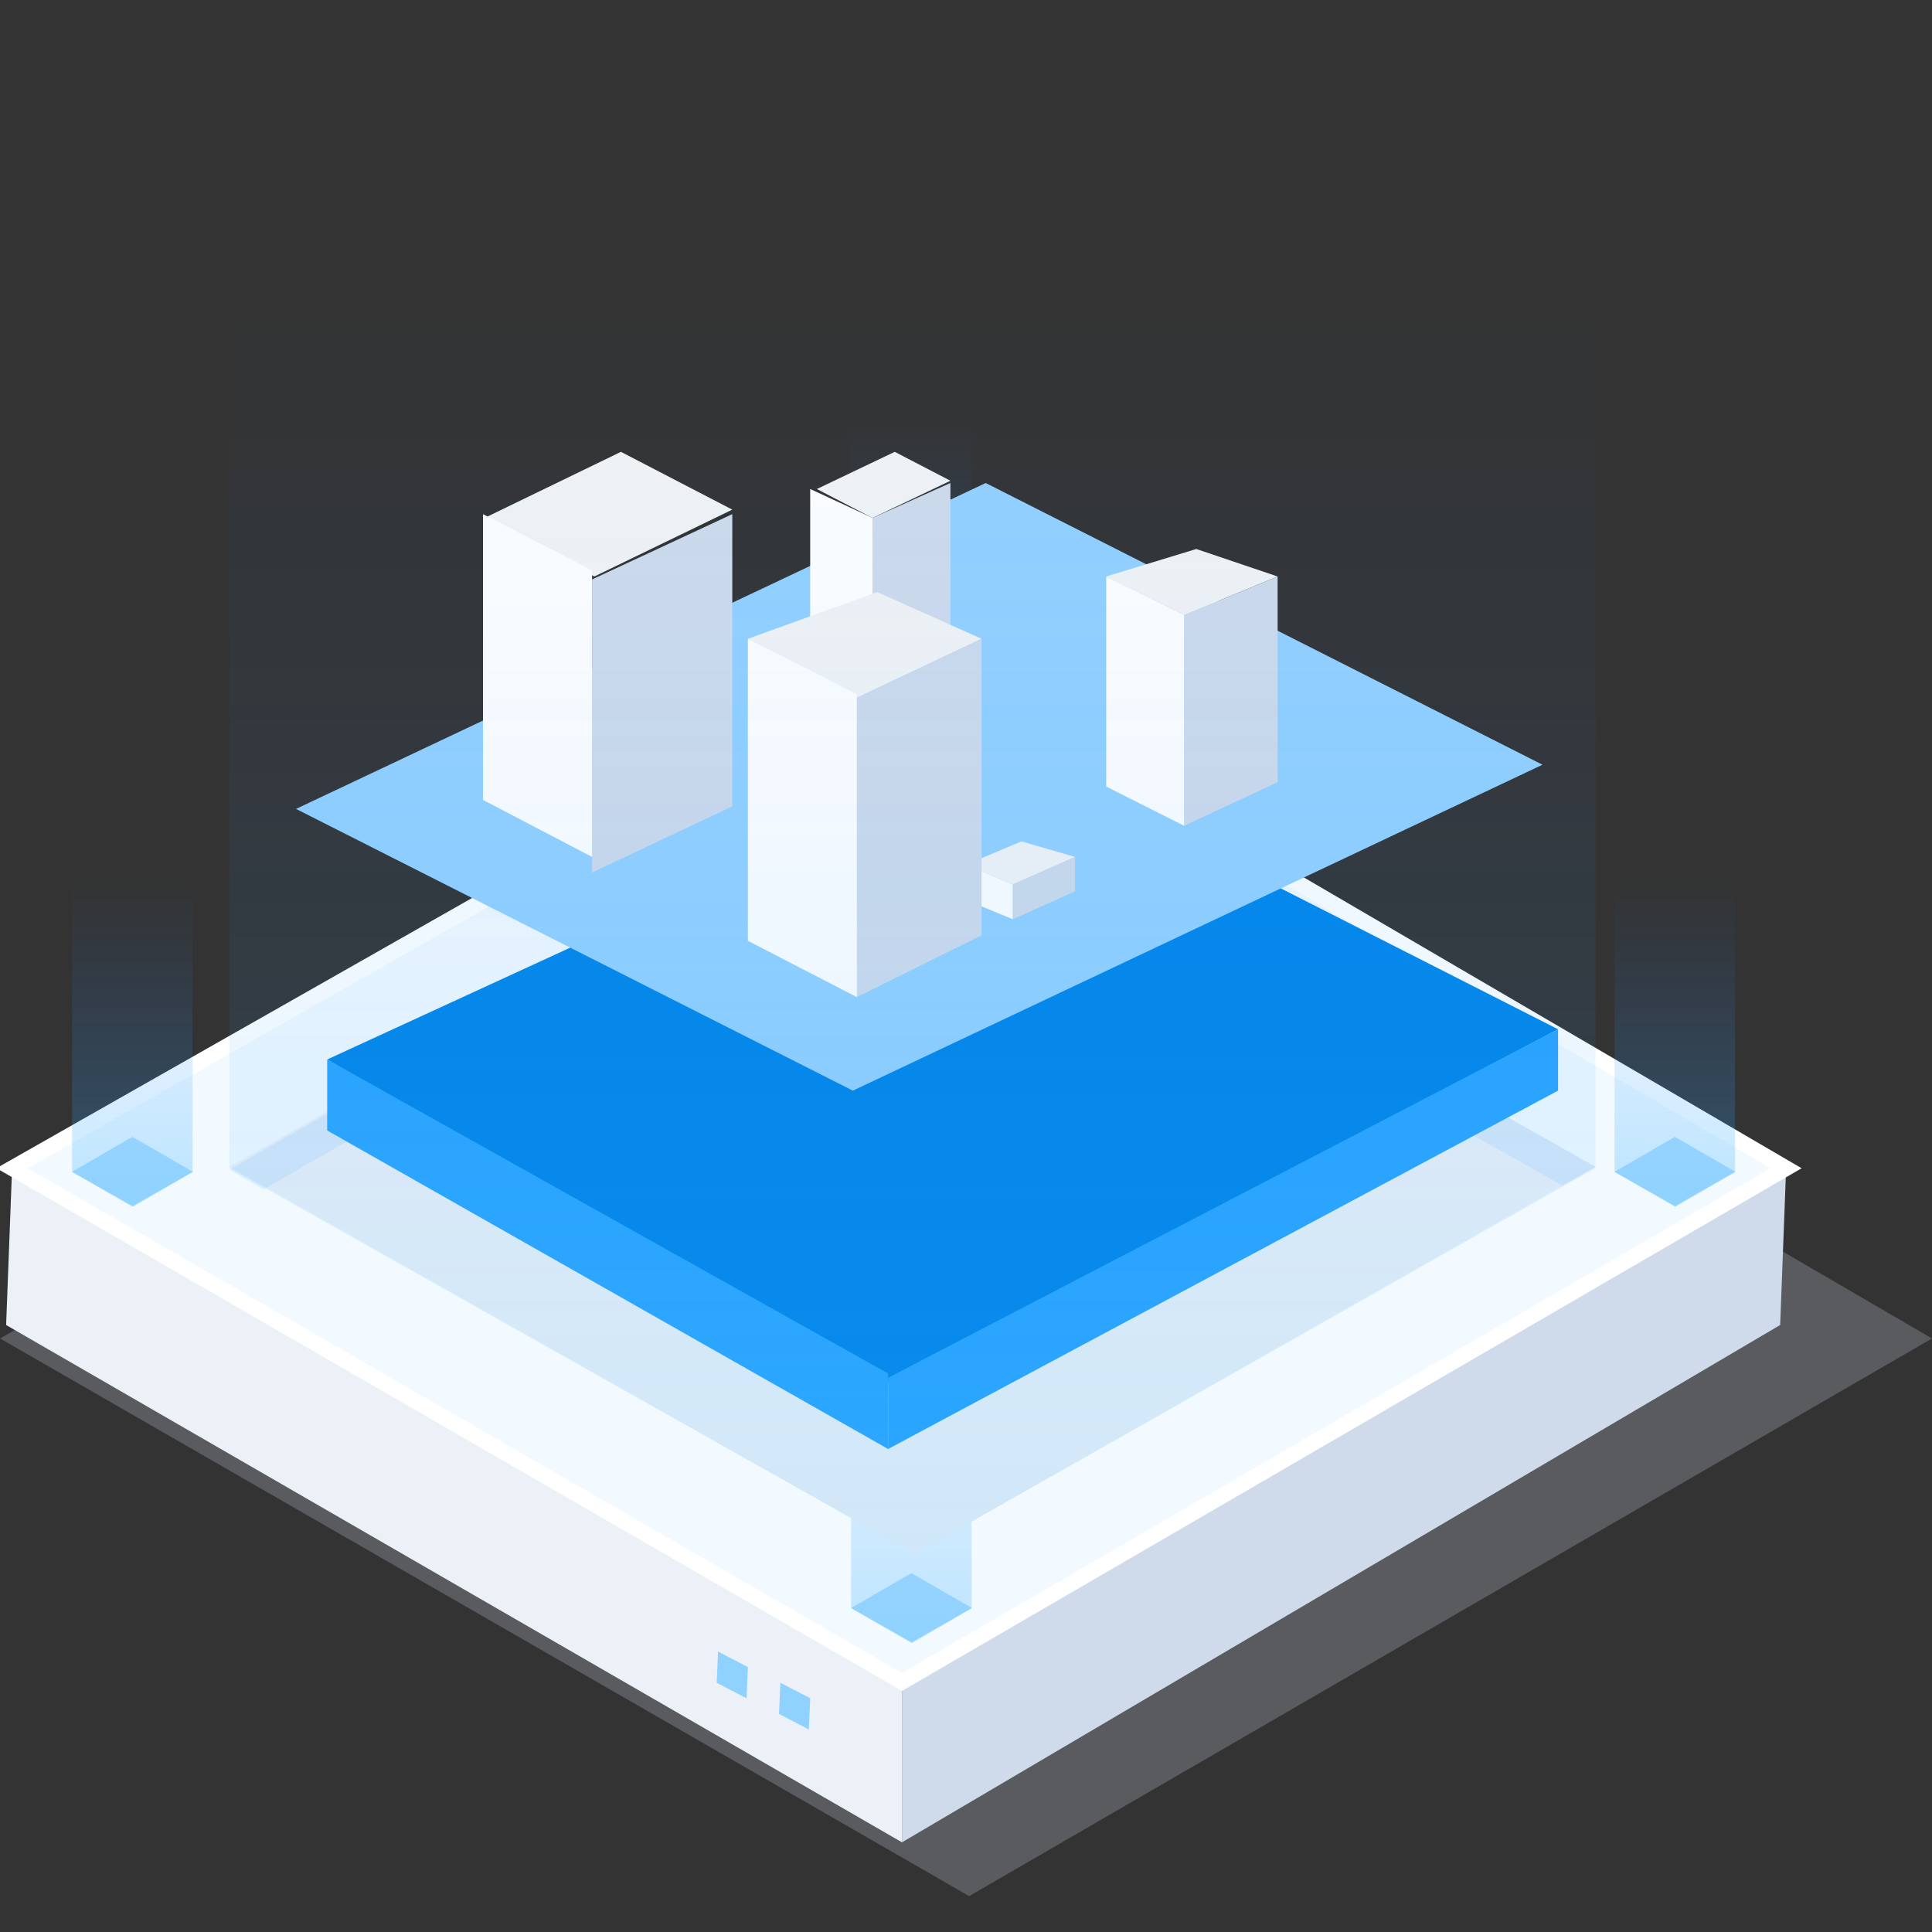 <?xml version="1.0" encoding="UTF-8"?>
<svg width="124px" height="124px" viewBox="0 0 124 124" version="1.1" xmlns="http://www.w3.org/2000/svg" xmlns:xlink="http://www.w3.org/1999/xlink">
    <rect x="0" y="0" width="124" height="124" fill="#333333" stroke="none"/>
    <title>icon_3</title>
    <defs>
        <linearGradient x1="50%" y1="19.917%" x2="50%" y2="100%" id="linearGradient-1">
            <stop stop-color="#2C83FF" stop-opacity="0" offset="0%"></stop>
            <stop stop-color="#31B3FF" stop-opacity="0.297" offset="100%"></stop>
        </linearGradient>
        <linearGradient x1="50%" y1="19.917%" x2="50%" y2="100%" id="linearGradient-2">
            <stop stop-color="#2C83FF" stop-opacity="0" offset="0%"></stop>
            <stop stop-color="#31B3FF" stop-opacity="0.297" offset="100%"></stop>
        </linearGradient>
    </defs>
    <g id="页面-1" stroke="none" stroke-width="1" fill="none" fill-rule="evenodd">
        <g id="icon转曲" transform="translate(-310, -1389)">
            <g id="编组-25备份" transform="translate(309.77, 1387.457)">
                <polygon id="Fill-9备份-3" fill="#CFDBEB" opacity="0.241" points="124.23 87.448 62.432 123.24 0.23 87.448 63.103 51.846"></polygon>
                <polygon id="Fill-5备份-3" fill="#CFDBEB" points="114.868 76.523 114.485 86.584 58.123 119.787 58.123 109.492"></polygon>
                <polygon id="Fill-7备份" fill="#ECF1F7" points="58.123 109.491 58.123 119.788 0.623 86.585 1.006 76.523"></polygon>
                <polygon id="Fill-7备份-2" fill="#90D2FF" points="48.23 108.537 48.145 110.543 46.23 109.548 46.316 107.543"></polygon>
                <polygon id="Fill-7备份-3" fill="#90D2FF" points="52.23 110.537 52.145 112.543 50.23 111.548 50.316 109.543"></polygon>
                <polygon id="Fill-9备份-5" fill="#F3FAFF" points="114.868 76.523 58.123 109.492 1.006 76.523 58.739 43.729"></polygon>
                <path d="M115.862,76.524 L58.742,43.152 L0,76.52 L58.124,110.07 L115.862,76.524 Z M58.735,44.305 L113.874,76.521 L58.122,108.913 L2.011,76.527 L58.735,44.305 Z" id="Fill-9备份" fill="#FFFFFF" fill-rule="nonzero"></path>
                <g id="编组-23" transform="translate(54.845, 80.619)">
                    <polygon id="Fill-9备份-2" fill="#2BA5FF" opacity="0.313" points="7.773 24.136 3.903 26.384 0.008 24.136 3.878 21.888"></polygon>
                    <polygon id="路径备份-7" fill="url(#linearGradient-1)" opacity="0.968" points="0.009 24.136 0.009 2.004 0.009 1.977 0 1.952 4.176 3.74035044e-13 7.746 1.709 7.746 24.136 3.89 26.32"></polygon>
                </g>
                <g id="编组-23备份" transform="translate(4.845, 52.619)">
                    <polygon id="Fill-9备份-2" fill="#2BA5FF" opacity="0.313" points="7.773 24.136 3.903 26.384 0.008 24.136 3.878 21.888"></polygon>
                    <polygon id="路径备份-7" fill="url(#linearGradient-1)" opacity="0.968" points="0.009 24.136 0.009 2.004 0.009 1.977 0 1.952 4.176 3.74035044e-13 7.746 1.709 7.746 24.136 3.89 26.32"></polygon>
                </g>
                <g id="编组-23备份-2" transform="translate(103.845, 52.619)">
                    <polygon id="Fill-9备份-2" fill="#2BA5FF" opacity="0.313" points="7.773 24.136 3.903 26.384 0.008 24.136 3.878 21.888"></polygon>
                    <polygon id="路径备份-7" fill="url(#linearGradient-1)" opacity="0.968" points="0.009 24.136 0.009 2.004 0.009 1.977 0 1.952 4.176 3.74035044e-13 7.746 1.709 7.746 24.136 3.89 26.32"></polygon>
                </g>
                <g id="编组-23备份-3" transform="translate(54.845, 23.619)">
                    <polygon id="Fill-9备份-2" fill="#2BA5FF" opacity="0.313" points="7.773 24.136 3.903 26.384 0.008 24.136 3.878 21.888"></polygon>
                    <polygon id="路径备份-7" fill="url(#linearGradient-1)" opacity="0.968" points="0.009 24.136 0.009 2.004 0.009 1.977 0 1.952 4.176 3.74035044e-13 7.746 1.709 7.746 24.136 3.89 26.32"></polygon>
                </g>
                <polygon id="Fill-11备份" fill="#ECF1F7" points="102.633 76.435 58.934 101.279 14.95 76.435 58.648 51.592"></polygon>
                <polygon id="Fill-12备份" fill="#2BA5FF" opacity="0.107" points="100.515 77.636 102.633 76.435 58.648 51.537 14.95 76.617 17.121 77.889 58.648 54.088"></polygon>
                <g id="编组-21" transform="translate(19.23, 30.543)">
                    <polygon id="矩形备份-44" fill="#0286E9" points="2 39 45.458 19 81 37.061 37.56 60"></polygon>
                    <polygon id="矩形备份-43" fill="#2AA4FF" points="38 64 81 41 81 37.061 38 59.429"></polygon>
                    <polygon id="矩形备份-42" fill="#2BA5FF" points="38 64 2 43.556 2 39 38 59.154"></polygon>
                    <polygon id="矩形备份-45" fill="#94D1FF" points="-4.26325641e-13 22.918 44.263 2 80 20.082 35.737 41"></polygon>
                    <polygon id="矩形备份-59" fill="#F2F4F5" points="43 26.5 46.559 25 50 26 46 27.77"></polygon>
                    <polygon id="矩形备份-60" fill="#CFDBEB" points="46 30 50 28.205 50 26 46 27.77"></polygon>
                    <polygon id="矩形备份-61" fill="#FFFFFF" points="46 30 43 28.758 43 26.502 46 27.77"></polygon>
                    <polygon id="矩形备份-56" fill="#F2F4F5" points="33.426 2.387 38.426 1.57651669e-14 42 1.855 37 4.241"></polygon>
                    <polygon id="矩形备份-57" fill="#CFDBEB" points="37 15 42 12.727 42 2 37 4.241"></polygon>
                    <polygon id="矩形备份-58" fill="#FFFFFF" points="37 15 33 13.113 33 2.384 37 4.241"></polygon>
                    <polygon id="矩形备份-49" fill="#F2F4F5" points="29 12 37.299 9 44 12 36 15.784"></polygon>
                    <polygon id="矩形备份-50" fill="#F2F4F5" points="52 8 57.782 6.236 63 8 57 10.477"></polygon>
                    <polygon id="矩形备份-53" fill="#F2F4F5" points="12 4.291 20.853 0 28 3.709 19.147 8"></polygon>
                    <polygon id="矩形备份-48" fill="#CFDBEB" points="36 35 44 31.026 44 12 36 15.784"></polygon>
                    <polygon id="矩形备份-51" fill="#CFDBEB" points="57 24 63 21.203 63 8 57 10.477"></polygon>
                    <polygon id="矩形备份-54" fill="#CFDBEB" points="19 27 28 22.752 28 4 19 8.19"></polygon>
                    <polygon id="矩形备份-47" fill="#FFFFFF" points="36 35 29 31.382 29 12 36 15.561"></polygon>
                    <polygon id="矩形备份-52" fill="#FFFFFF" points="57 24 52 21.483 52 8 57 10.477"></polygon>
                    <polygon id="矩形备份-55" fill="#FFFFFF" points="19 26 12 22.34 12 4 19 7.603"></polygon>
                </g>
                <polygon id="路径" fill="url(#linearGradient-2)" opacity="0.504" points="14.95 76.523 14.95 22.714 14.95 22.411 14.845 22.123 62.179 0 102.633 19.373 102.633 76.523 58.934 101.279"></polygon>
            </g>
        </g>
    </g>
</svg>
